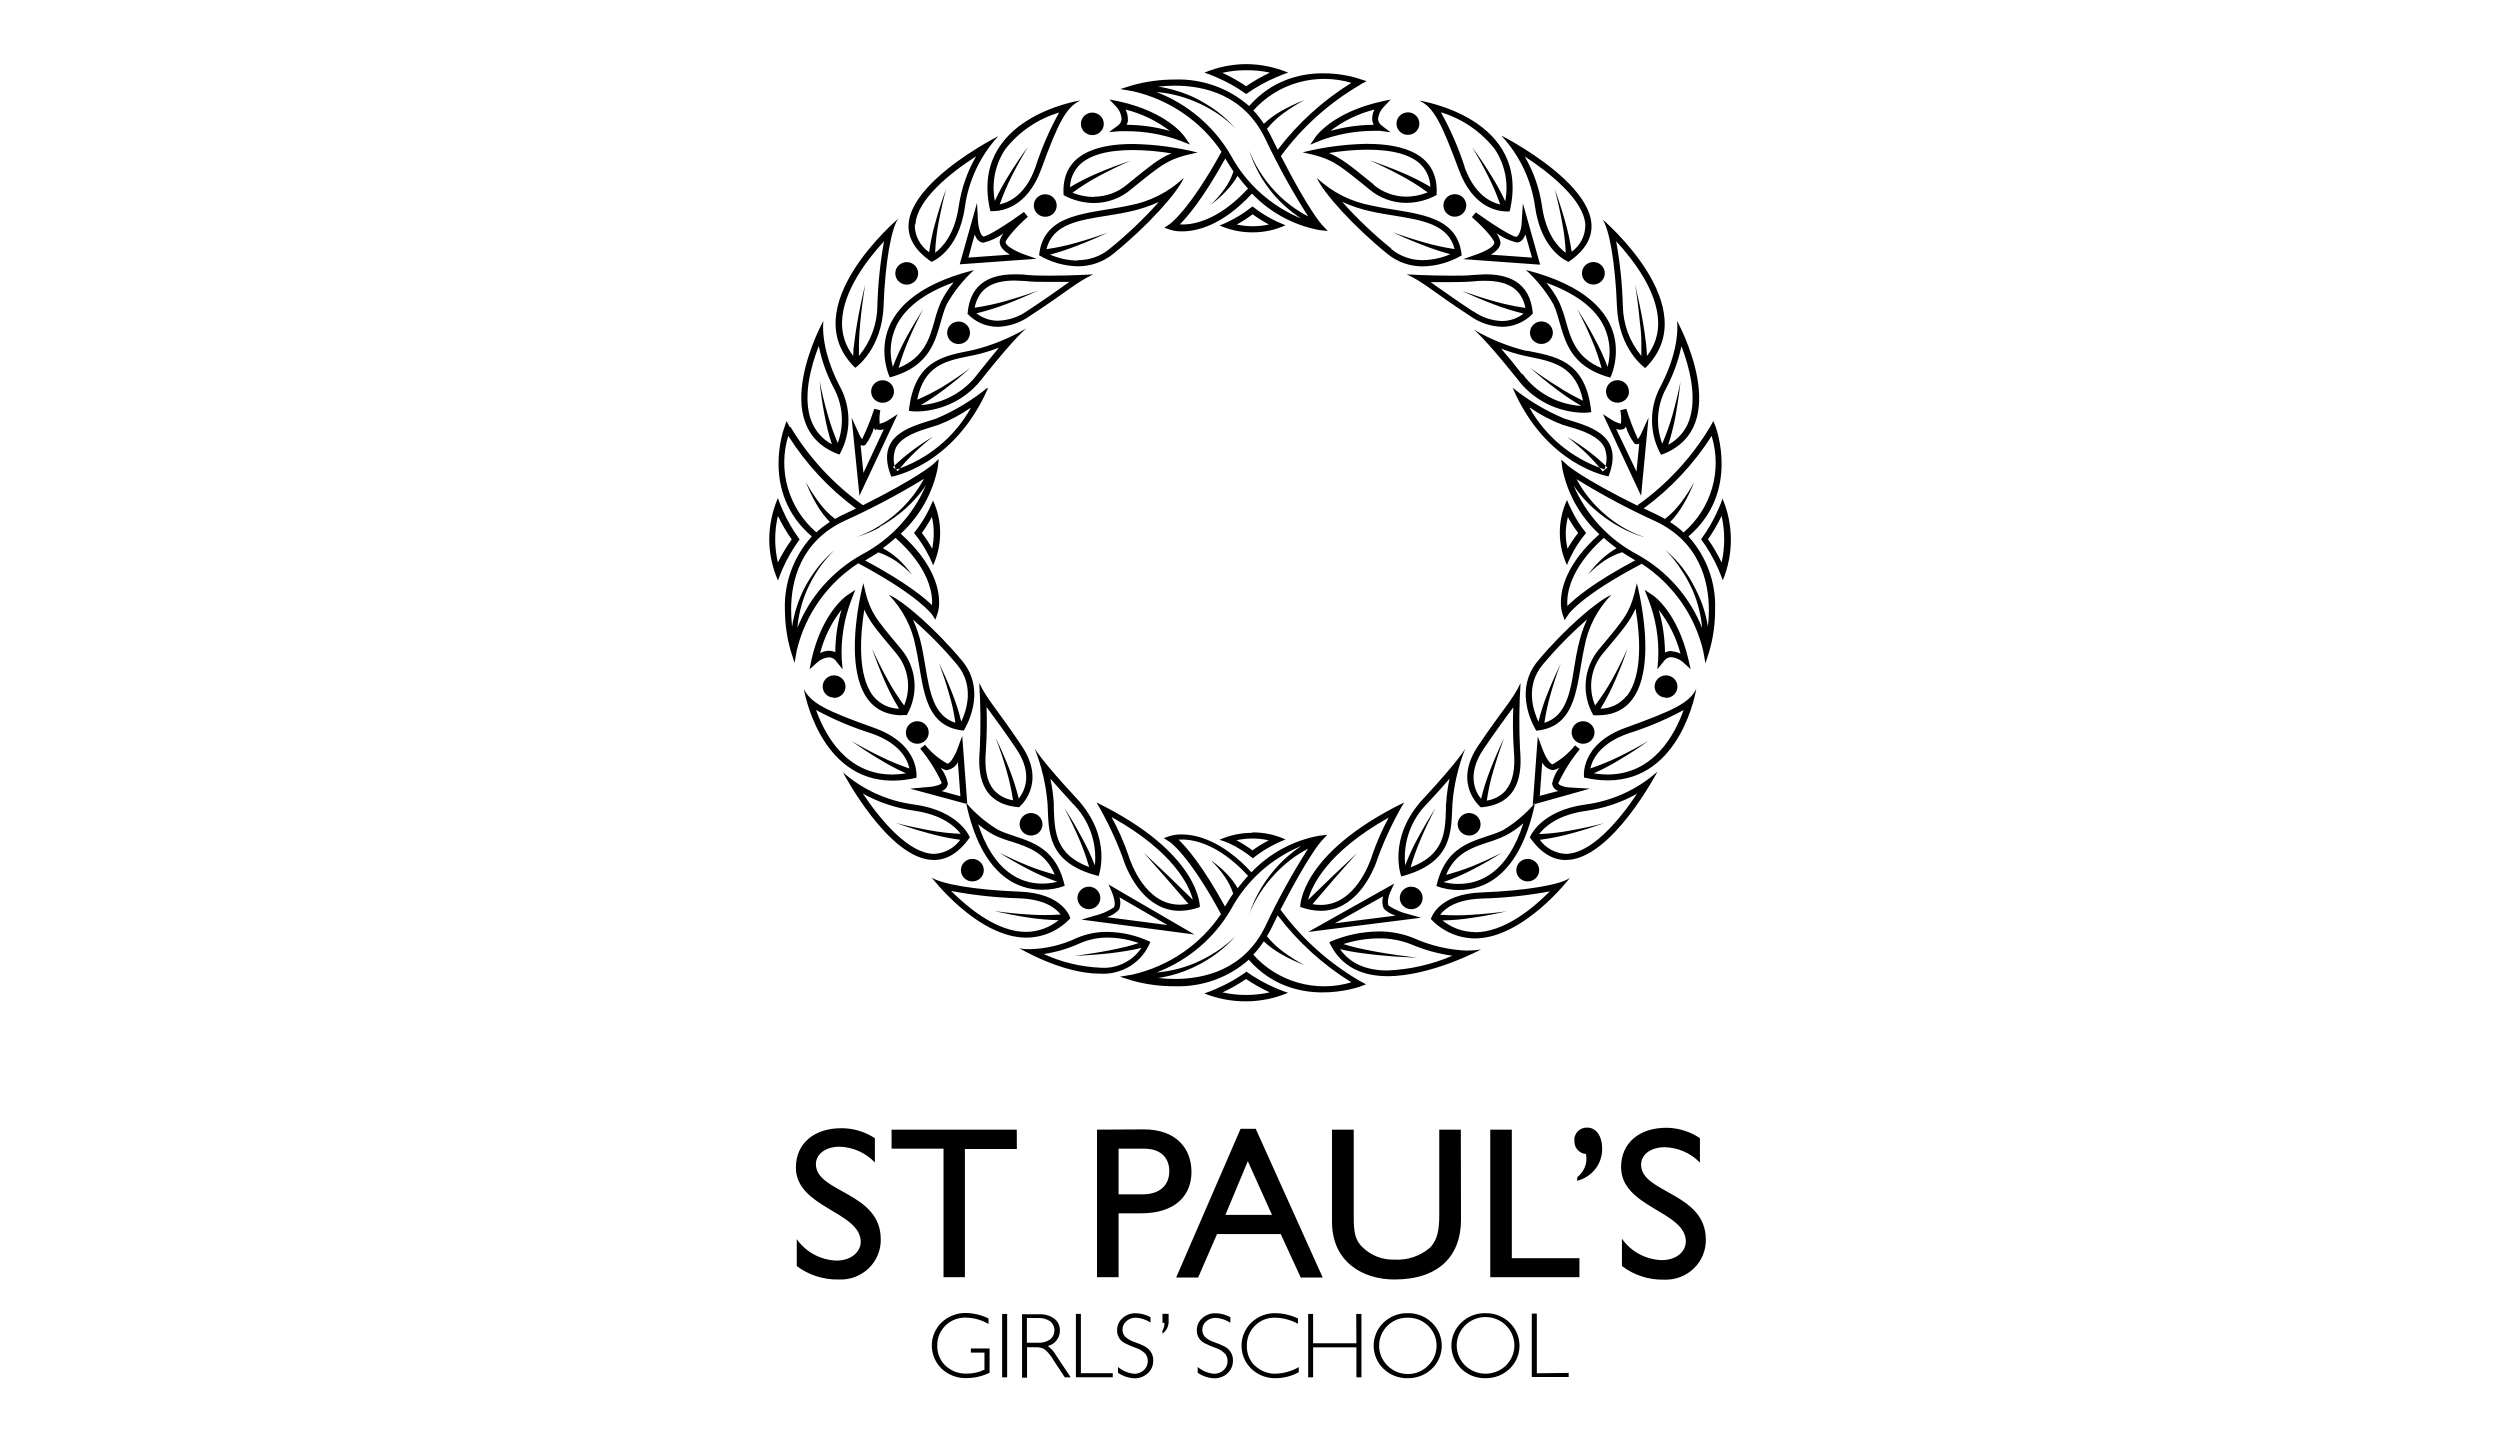 <svg width="78" height="45" viewBox="0 0 78 45" fill="none" xmlns="http://www.w3.org/2000/svg">
<g clip-path="url(#clip0_418_44)">
<path d="M27.296 36.269C27.154 36.12 26.984 35.999 26.796 35.915C26.607 35.831 26.403 35.783 26.196 35.777C25.767 35.777 25.456 36 25.456 36.325C25.456 37.21 27.479 37.194 27.479 38.66C27.484 38.83 27.452 38.998 27.387 39.156C27.322 39.313 27.224 39.456 27.1 39.574C26.977 39.692 26.829 39.784 26.668 39.844C26.506 39.903 26.333 39.929 26.161 39.92C25.691 39.93 25.232 39.782 24.859 39.5V38.662C24.998 38.86 25.182 39.024 25.396 39.139C25.61 39.255 25.849 39.321 26.093 39.33C26.615 39.33 26.855 39.008 26.855 38.75C26.855 37.798 24.832 37.686 24.832 36.428C24.832 35.678 25.394 35.2 26.253 35.2C26.624 35.2 26.986 35.308 27.296 35.511V36.269ZM31.723 35.245H27.817V35.838H29.438V39.848H30.105V35.848H31.726L31.723 35.245ZM34.227 35.245V39.848H34.9V37.856H35.599C36.68 37.856 37.174 37.29 37.174 36.566C37.174 35.843 36.709 35.237 35.688 35.237L34.227 35.245ZM34.9 35.838H35.688C36.296 35.838 36.482 36.202 36.482 36.54C36.482 37 36.161 37.263 35.659 37.263H34.9V35.838ZM39.178 35.218H38.706L36.696 39.859H37.382L37.971 38.503H39.959L40.583 39.859H41.269L39.178 35.218ZM38.932 36.229L39.686 37.904H38.233L38.932 36.229ZM45.578 35.245H44.905V37.925C44.905 38.356 44.851 38.694 44.611 38.931C44.308 39.19 43.914 39.323 43.514 39.3C43.328 39.307 43.142 39.276 42.968 39.209C42.795 39.142 42.638 39.04 42.506 38.91C42.293 38.7 42.236 38.484 42.236 37.965V35.245H41.558V38.117C41.558 39.372 42.517 39.92 43.506 39.92C44.897 39.92 45.583 39.178 45.583 38.059L45.578 35.245ZM47.169 35.245H46.496V39.848H49.278V39.255H47.169V35.245ZM49.205 36.84C49.436 36.784 49.64 36.65 49.783 36.462C49.925 36.274 49.997 36.043 49.986 35.809C49.986 35.465 49.808 35.181 49.527 35.181C49.47 35.178 49.414 35.187 49.361 35.208C49.309 35.228 49.262 35.26 49.223 35.3C49.185 35.341 49.156 35.389 49.138 35.442C49.12 35.495 49.115 35.551 49.122 35.606C49.118 35.706 49.154 35.803 49.222 35.877C49.289 35.951 49.383 35.997 49.483 36.005C49.51 36.138 49.498 36.276 49.451 36.403C49.403 36.53 49.321 36.642 49.213 36.726L49.205 36.84ZM53.038 35.511C52.731 35.304 52.368 35.191 51.996 35.186C51.139 35.186 50.578 35.665 50.578 36.415C50.578 37.678 52.598 37.785 52.598 38.737C52.598 39.003 52.36 39.316 51.839 39.316C51.595 39.307 51.356 39.242 51.142 39.126C50.928 39.01 50.744 38.847 50.605 38.649V39.5C50.979 39.786 51.441 39.936 51.915 39.925C52.085 39.933 52.255 39.906 52.415 39.847C52.575 39.787 52.72 39.696 52.843 39.579C52.965 39.462 53.062 39.321 53.127 39.166C53.193 39.011 53.225 38.844 53.222 38.675C53.222 37.21 51.202 37.226 51.202 36.34C51.202 36.016 51.51 35.793 51.942 35.793C52.358 35.804 52.752 35.977 53.038 36.274V35.511ZM30.291 42.202H30.715V42.734C30.547 42.815 30.362 42.857 30.175 42.856C30.05 42.862 29.926 42.843 29.808 42.8C29.692 42.758 29.585 42.691 29.494 42.606C29.411 42.525 29.346 42.427 29.303 42.319C29.26 42.212 29.239 42.097 29.243 41.981C29.241 41.866 29.262 41.751 29.305 41.644C29.349 41.537 29.415 41.44 29.498 41.358C29.581 41.276 29.68 41.212 29.789 41.169C29.898 41.127 30.015 41.106 30.132 41.109C30.382 41.113 30.627 41.182 30.842 41.309V41.136C30.628 41.031 30.393 40.973 30.153 40.965C29.867 40.957 29.589 41.062 29.381 41.255C29.283 41.35 29.206 41.463 29.152 41.587C29.099 41.712 29.072 41.845 29.072 41.98C29.072 42.115 29.099 42.249 29.152 42.373C29.206 42.497 29.283 42.61 29.381 42.705C29.484 42.802 29.607 42.878 29.74 42.928C29.874 42.978 30.016 43.002 30.159 42.997C30.407 42.995 30.652 42.938 30.875 42.83V42.072H30.291V42.202ZM31.266 42.973H31.423V40.995H31.266V42.973ZM32.682 41.987C32.793 42.067 32.885 42.171 32.952 42.29L33.406 42.973H33.222L32.871 42.441C32.8 42.315 32.709 42.201 32.601 42.104C32.515 42.052 32.415 42.028 32.314 42.035H32.044V42.984H31.888V41.005H32.404C32.58 40.993 32.755 41.042 32.898 41.144C32.954 41.188 32.998 41.245 33.028 41.31C33.057 41.375 33.071 41.445 33.068 41.516C33.069 41.627 33.032 41.734 32.963 41.822C32.894 41.909 32.796 41.971 32.687 41.997M32.374 41.894C32.511 41.904 32.648 41.868 32.763 41.793C32.805 41.758 32.84 41.714 32.863 41.664C32.887 41.615 32.899 41.561 32.899 41.507C32.899 41.452 32.887 41.398 32.863 41.349C32.84 41.299 32.805 41.256 32.763 41.221C32.647 41.148 32.511 41.114 32.374 41.122H32.039V41.894H32.374ZM33.724 40.992H33.568V42.971H34.718V42.843H33.724V40.992ZM35.729 42.011C35.62 41.956 35.508 41.909 35.394 41.87C35.28 41.836 35.177 41.775 35.094 41.691C35.047 41.633 35.021 41.561 35.021 41.487C35.02 41.436 35.031 41.386 35.052 41.34C35.073 41.294 35.104 41.254 35.143 41.221C35.225 41.147 35.334 41.108 35.445 41.112C35.606 41.123 35.762 41.175 35.896 41.263V41.096C35.755 41.017 35.595 40.975 35.432 40.973C35.281 40.97 35.135 41.025 35.024 41.125C34.97 41.171 34.926 41.228 34.897 41.293C34.868 41.357 34.853 41.427 34.854 41.497C34.849 41.581 34.87 41.664 34.913 41.737C34.955 41.81 35.018 41.869 35.094 41.907C35.202 41.962 35.312 42.01 35.426 42.05C35.545 42.086 35.652 42.151 35.737 42.239C35.786 42.305 35.812 42.384 35.812 42.465C35.813 42.518 35.802 42.571 35.781 42.619C35.759 42.668 35.728 42.712 35.688 42.747C35.608 42.823 35.5 42.864 35.388 42.862C35.201 42.844 35.023 42.77 34.881 42.649V42.83C35.032 42.936 35.211 42.996 35.397 43.003C35.55 43.006 35.698 42.949 35.81 42.846C35.864 42.797 35.908 42.737 35.937 42.671C35.967 42.605 35.981 42.533 35.98 42.46C35.985 42.37 35.964 42.281 35.92 42.202C35.875 42.124 35.809 42.059 35.729 42.016M36.269 41.274H36.331C36.335 41.358 36.314 41.441 36.269 41.513V41.612C36.332 41.566 36.382 41.505 36.416 41.436C36.449 41.366 36.465 41.29 36.461 41.213V40.992H36.269V41.274ZM38.217 42.016C38.109 41.962 37.998 41.915 37.884 41.875C37.77 41.842 37.665 41.781 37.582 41.697C37.536 41.638 37.512 41.566 37.512 41.492C37.511 41.442 37.521 41.392 37.542 41.346C37.563 41.3 37.594 41.259 37.633 41.226C37.715 41.152 37.824 41.113 37.936 41.117C38.097 41.129 38.252 41.181 38.387 41.269V41.096C38.244 41.017 38.083 40.975 37.919 40.973C37.769 40.971 37.623 41.025 37.512 41.125C37.458 41.171 37.414 41.228 37.385 41.293C37.356 41.357 37.341 41.427 37.341 41.497C37.337 41.581 37.358 41.664 37.4 41.737C37.443 41.81 37.506 41.869 37.582 41.907C37.689 41.962 37.8 42.01 37.914 42.05C38.033 42.086 38.14 42.151 38.225 42.239C38.275 42.304 38.301 42.384 38.3 42.465C38.301 42.518 38.291 42.571 38.27 42.619C38.249 42.668 38.218 42.711 38.179 42.747C38.097 42.822 37.988 42.863 37.876 42.862C37.689 42.844 37.511 42.77 37.368 42.649V42.83C37.52 42.936 37.699 42.996 37.884 43.003C38.039 43.006 38.188 42.95 38.3 42.846C38.353 42.796 38.396 42.736 38.424 42.67C38.453 42.604 38.468 42.532 38.468 42.46C38.473 42.37 38.452 42.281 38.407 42.202C38.363 42.124 38.297 42.059 38.217 42.016ZM39.154 42.614C39.071 42.533 39.005 42.435 38.962 42.328C38.919 42.22 38.898 42.105 38.903 41.989C38.899 41.873 38.919 41.758 38.963 41.65C39.006 41.542 39.071 41.444 39.154 41.362C39.235 41.28 39.333 41.215 39.441 41.172C39.548 41.129 39.664 41.108 39.781 41.112C40.032 41.116 40.278 41.182 40.496 41.303V41.136C40.276 41.031 40.034 40.974 39.789 40.971C39.652 40.969 39.516 40.993 39.388 41.043C39.261 41.093 39.144 41.167 39.046 41.261C38.947 41.355 38.869 41.468 38.816 41.592C38.762 41.717 38.735 41.85 38.735 41.985C38.735 42.12 38.762 42.254 38.816 42.379C38.869 42.503 38.947 42.616 39.046 42.71C39.148 42.806 39.267 42.881 39.399 42.931C39.53 42.98 39.67 43.004 39.81 43C40.059 42.997 40.303 42.933 40.521 42.814V42.654C40.303 42.78 40.057 42.85 39.805 42.859C39.686 42.863 39.568 42.843 39.456 42.8C39.346 42.758 39.245 42.694 39.159 42.612M42.32 41.91H40.969V40.995H40.815V42.973H40.969V42.037H42.32V42.973H42.477V40.995H42.314L42.32 41.91ZM43.919 40.971C44.059 40.968 44.197 40.993 44.327 41.043C44.457 41.094 44.575 41.17 44.675 41.266C44.773 41.36 44.85 41.471 44.903 41.595C44.956 41.719 44.983 41.851 44.983 41.985C44.983 42.119 44.956 42.252 44.903 42.376C44.85 42.499 44.773 42.611 44.675 42.705C44.575 42.801 44.457 42.877 44.327 42.927C44.197 42.978 44.059 43.003 43.919 43C43.78 43.003 43.641 42.978 43.512 42.928C43.382 42.877 43.264 42.801 43.165 42.705C43.068 42.611 42.99 42.499 42.938 42.376C42.885 42.252 42.858 42.119 42.858 41.985C42.858 41.851 42.885 41.719 42.938 41.595C42.99 41.471 43.068 41.36 43.165 41.266C43.264 41.17 43.382 41.094 43.512 41.043C43.641 40.992 43.78 40.968 43.919 40.971ZM44.559 42.604C44.685 42.481 44.77 42.325 44.804 42.154C44.839 41.984 44.821 41.807 44.753 41.647C44.685 41.487 44.569 41.35 44.422 41.255C44.274 41.159 44.101 41.109 43.924 41.112C43.806 41.109 43.689 41.13 43.579 41.173C43.47 41.217 43.37 41.282 43.287 41.364C43.121 41.529 43.028 41.752 43.028 41.984C43.028 42.216 43.121 42.439 43.287 42.604C43.369 42.688 43.468 42.756 43.578 42.802C43.687 42.847 43.805 42.87 43.924 42.87C44.043 42.871 44.161 42.848 44.27 42.802C44.379 42.756 44.478 42.689 44.559 42.604ZM46.345 40.971C46.484 40.968 46.623 40.993 46.753 41.043C46.883 41.094 47.001 41.17 47.101 41.266C47.199 41.36 47.276 41.471 47.329 41.595C47.382 41.719 47.409 41.851 47.409 41.985C47.409 42.119 47.382 42.252 47.329 42.376C47.276 42.499 47.199 42.611 47.101 42.705C47.001 42.801 46.883 42.877 46.753 42.927C46.623 42.978 46.484 43.003 46.345 43C46.205 43.003 46.067 42.978 45.937 42.928C45.808 42.877 45.69 42.801 45.591 42.705C45.494 42.611 45.416 42.499 45.363 42.376C45.31 42.252 45.283 42.119 45.283 41.985C45.283 41.851 45.31 41.719 45.363 41.595C45.416 41.471 45.494 41.36 45.591 41.266C45.69 41.17 45.808 41.094 45.937 41.043C46.067 40.992 46.205 40.968 46.345 40.971ZM46.985 42.604C47.111 42.48 47.196 42.322 47.231 42.15C47.266 41.978 47.248 41.8 47.18 41.639C47.112 41.477 46.996 41.339 46.849 41.241C46.7 41.144 46.527 41.092 46.349 41.092C46.171 41.092 45.997 41.144 45.849 41.241C45.701 41.339 45.586 41.477 45.518 41.639C45.45 41.8 45.432 41.978 45.467 42.15C45.501 42.322 45.587 42.48 45.713 42.604C45.883 42.767 46.111 42.859 46.349 42.859C46.587 42.859 46.815 42.767 46.985 42.604ZM47.949 42.846V40.984H47.792V42.963H48.943V42.835L47.949 42.846ZM50.821 12.213C50.821 12.143 50.8 12.075 50.76 12.017C50.72 11.959 50.664 11.914 50.599 11.888C50.533 11.861 50.461 11.855 50.392 11.869C50.322 11.883 50.259 11.918 50.209 11.967C50.16 12.017 50.126 12.081 50.113 12.149C50.101 12.218 50.109 12.289 50.137 12.353C50.165 12.417 50.212 12.471 50.272 12.509C50.332 12.546 50.401 12.565 50.472 12.564C50.519 12.564 50.565 12.555 50.608 12.537C50.651 12.519 50.691 12.493 50.723 12.461C50.756 12.428 50.782 12.389 50.8 12.347C50.818 12.304 50.826 12.259 50.826 12.213M50.07 8.527C50.07 8.457 50.049 8.389 50.01 8.332C49.97 8.274 49.915 8.229 49.85 8.202C49.784 8.176 49.713 8.169 49.644 8.182C49.574 8.196 49.511 8.229 49.461 8.278C49.411 8.327 49.377 8.39 49.363 8.458C49.35 8.526 49.357 8.597 49.384 8.661C49.411 8.725 49.456 8.78 49.515 8.819C49.574 8.857 49.643 8.878 49.713 8.878C49.808 8.878 49.898 8.841 49.965 8.775C50.032 8.709 50.07 8.62 50.07 8.527ZM45.748 6.412C45.748 6.343 45.728 6.275 45.689 6.216C45.65 6.158 45.595 6.113 45.529 6.086C45.464 6.059 45.393 6.052 45.323 6.065C45.254 6.078 45.19 6.111 45.14 6.16C45.09 6.209 45.056 6.272 45.042 6.34C45.028 6.408 45.035 6.479 45.062 6.543C45.088 6.608 45.134 6.663 45.193 6.701C45.252 6.74 45.321 6.761 45.391 6.761C45.485 6.761 45.575 6.724 45.642 6.659C45.709 6.593 45.747 6.505 45.748 6.412ZM44.284 3.862C44.285 3.792 44.265 3.723 44.226 3.665C44.187 3.606 44.132 3.561 44.067 3.533C44.002 3.506 43.929 3.498 43.86 3.512C43.79 3.525 43.726 3.558 43.676 3.607C43.626 3.656 43.591 3.719 43.578 3.788C43.564 3.856 43.571 3.927 43.598 3.991C43.625 4.056 43.671 4.111 43.73 4.149C43.789 4.188 43.859 4.208 43.93 4.207C44.023 4.207 44.113 4.171 44.179 4.106C44.245 4.042 44.283 3.954 44.284 3.862ZM48.449 10.383C48.45 10.313 48.429 10.245 48.39 10.187C48.351 10.129 48.295 10.083 48.23 10.056C48.165 10.03 48.093 10.022 48.023 10.036C47.954 10.049 47.89 10.083 47.84 10.132C47.79 10.181 47.756 10.244 47.743 10.312C47.729 10.381 47.736 10.452 47.764 10.516C47.791 10.58 47.837 10.635 47.896 10.673C47.955 10.712 48.024 10.732 48.095 10.731C48.189 10.731 48.278 10.694 48.344 10.629C48.411 10.563 48.448 10.475 48.449 10.383ZM44.027 28.367C44.098 28.367 44.167 28.347 44.226 28.309C44.285 28.271 44.331 28.216 44.359 28.151C44.386 28.087 44.393 28.017 44.38 27.948C44.366 27.88 44.332 27.817 44.282 27.768C44.232 27.718 44.168 27.685 44.099 27.672C44.029 27.658 43.957 27.665 43.892 27.692C43.827 27.719 43.771 27.764 43.732 27.823C43.693 27.881 43.673 27.949 43.673 28.019C43.674 28.111 43.711 28.199 43.778 28.264C43.844 28.329 43.933 28.366 44.027 28.367ZM47.663 27.5C47.734 27.5 47.803 27.48 47.862 27.442C47.921 27.404 47.967 27.349 47.995 27.285C48.022 27.22 48.029 27.149 48.015 27.081C48.002 27.013 47.968 26.95 47.918 26.901C47.868 26.852 47.804 26.818 47.734 26.805C47.665 26.791 47.593 26.798 47.528 26.825C47.463 26.852 47.407 26.897 47.368 26.956C47.329 27.014 47.309 27.082 47.309 27.152C47.309 27.244 47.346 27.333 47.413 27.398C47.479 27.463 47.569 27.5 47.663 27.5ZM49.392 23.205C49.462 23.205 49.531 23.184 49.59 23.146C49.648 23.107 49.694 23.052 49.721 22.988C49.748 22.924 49.755 22.853 49.741 22.785C49.728 22.717 49.694 22.655 49.644 22.605C49.594 22.556 49.53 22.523 49.461 22.509C49.392 22.496 49.32 22.503 49.255 22.529C49.19 22.556 49.134 22.601 49.095 22.659C49.056 22.716 49.035 22.784 49.035 22.854C49.035 22.947 49.073 23.036 49.14 23.102C49.206 23.168 49.297 23.205 49.392 23.205ZM51.985 21.774C52.055 21.773 52.123 21.752 52.181 21.713C52.238 21.674 52.283 21.619 52.31 21.555C52.336 21.492 52.343 21.422 52.329 21.354C52.315 21.287 52.282 21.224 52.232 21.176C52.183 21.127 52.12 21.093 52.052 21.079C51.983 21.065 51.912 21.071 51.847 21.097C51.782 21.122 51.726 21.166 51.687 21.223C51.647 21.279 51.624 21.346 51.623 21.415C51.623 21.508 51.66 21.596 51.726 21.662C51.793 21.728 51.883 21.765 51.977 21.766M45.834 26.069C45.905 26.07 45.974 26.049 46.033 26.011C46.092 25.973 46.138 25.918 46.166 25.854C46.193 25.79 46.2 25.72 46.187 25.651C46.173 25.583 46.14 25.52 46.09 25.471C46.04 25.421 45.977 25.388 45.907 25.374C45.838 25.36 45.766 25.367 45.701 25.393C45.636 25.42 45.58 25.465 45.541 25.523C45.501 25.581 45.48 25.648 45.48 25.718C45.48 25.811 45.517 25.9 45.584 25.965C45.65 26.031 45.74 26.068 45.834 26.069ZM47.725 12.729C48.232 13.633 49.065 14.317 50.059 14.646C50.147 14.427 50.147 14.182 50.059 13.963C49.881 13.601 49.362 13.431 48.943 13.311L48.743 13.25C48.386 13.114 48.047 12.935 47.733 12.718M47.193 12.096C47.679 12.489 48.219 12.813 48.797 13.056C49.492 13.285 50.713 13.513 50.186 14.864C50.186 14.864 48.236 14.537 47.193 12.096ZM41.172 4.394C41.708 4.19 42.277 4.085 42.852 4.082H43.06L43.389 4.128L43.119 3.926C43.086 3.902 43.057 3.872 43.036 3.837C43.014 3.803 43 3.764 42.995 3.723C43.007 3.575 43.072 3.435 43.179 3.33L43.389 3.104L43.087 3.17C41.612 3.5 41.083 4.221 41.061 4.25L40.877 4.516L41.172 4.394ZM42.882 3.418C42.831 3.515 42.807 3.624 42.812 3.734C42.817 3.789 42.833 3.843 42.857 3.894C42.4 3.897 41.946 3.961 41.507 4.085C41.913 3.771 42.381 3.544 42.882 3.418ZM47.514 6.343L47.479 6.912C47.479 7.133 47.39 7.383 47.306 7.388C47.177 7.388 46.553 6.992 46.047 6.625L45.923 6.774C46.255 7.064 46.615 7.452 46.62 7.572C46.626 7.691 46.35 7.838 46.08 7.934L45.653 8.085L48.052 8.258L47.514 6.343ZM46.496 7.957C46.663 7.859 46.82 7.723 46.815 7.566C46.799 7.46 46.756 7.36 46.69 7.274C46.88 7.411 47.094 7.511 47.322 7.566C47.46 7.566 47.544 7.444 47.593 7.314L47.798 8.037L46.496 7.944M51.434 13.027L51.191 13.559C51.167 13.608 51.138 13.655 51.104 13.7C50.962 13.393 50.841 13.078 50.742 12.755L50.553 12.8C50.582 12.939 50.589 13.081 50.572 13.221C50.469 13.197 50.371 13.154 50.283 13.096L50.013 12.923L51.202 15.468L51.434 13.027ZM50.424 13.383C50.462 13.399 50.502 13.407 50.544 13.407C50.585 13.407 50.626 13.399 50.664 13.383C50.692 13.366 50.715 13.341 50.729 13.311C50.784 13.504 50.876 13.684 50.999 13.843C51.021 13.855 51.046 13.861 51.072 13.861C51.097 13.861 51.122 13.855 51.145 13.843L51.058 14.713L50.424 13.383ZM44.292 3.141C44.292 3.141 47.803 3.673 47.101 6.598C47.074 6.601 47.047 6.601 47.02 6.598C46.75 6.598 45.956 6.497 45.515 5.293C44.975 3.843 44.737 3.354 44.292 3.144M45.699 5.226C46.007 6.072 46.51 6.314 46.807 6.38C46.705 6.088 46.584 5.803 46.445 5.527C46.288 5.21 46.117 4.901 45.934 4.598C46.145 4.883 46.342 5.178 46.528 5.481C46.69 5.738 46.835 6.005 46.963 6.279C47.072 5.719 46.957 5.138 46.642 4.66C46.216 4.111 45.627 3.706 44.956 3.503C45.26 4.048 45.508 4.62 45.699 5.213M46.855 4.237C46.855 4.237 51.366 6.521 48.938 8.17C48.938 8.17 48.095 7.859 47.895 6.46C47.785 5.636 47.422 4.864 46.855 4.247M49.016 7.87C49.156 7.773 49.27 7.644 49.348 7.493C49.426 7.343 49.465 7.177 49.462 7.008C49.413 6.247 48.381 5.412 47.571 4.88C47.85 5.36 48.033 5.888 48.111 6.436C48.236 7.314 48.619 7.718 48.851 7.888C48.837 7.564 48.798 7.241 48.735 6.923C48.673 6.577 48.595 6.234 48.503 5.894C48.624 6.223 48.735 6.561 48.83 6.902C48.922 7.22 48.992 7.544 49.038 7.872M42.817 6.418C44.005 6.684 45.472 6.612 45.605 7.968C45.239 8.183 44.823 8.301 44.397 8.311C43.988 8.314 43.592 8.174 43.279 7.915C42.22 7.053 41.288 6.016 41.085 5.551C41.563 6.001 42.166 6.303 42.817 6.418ZM43.403 7.766C43.681 7.996 44.034 8.121 44.397 8.117C44.691 8.111 44.98 8.048 45.248 7.931C44.973 7.856 44.703 7.767 44.438 7.665C44.103 7.537 43.77 7.399 43.449 7.245C43.784 7.367 44.124 7.476 44.467 7.572C44.768 7.659 45.074 7.725 45.383 7.771C45.189 7.003 44.389 6.87 43.471 6.723C43.244 6.686 43.009 6.649 42.784 6.598C42.472 6.531 42.167 6.431 41.877 6.298C42.348 6.826 42.862 7.315 43.414 7.761M46.345 8.559C47.009 8.559 47.741 8.763 47.825 9.782C47.703 9.912 47.555 10.017 47.389 10.088C47.224 10.159 47.046 10.197 46.866 10.197C46.508 10.185 46.162 10.069 45.872 9.862C44.651 9.064 44.451 8.819 43.889 8.561C43.889 8.561 44.592 8.601 45.256 8.601C45.526 8.601 45.78 8.601 45.988 8.577C46.102 8.577 46.223 8.559 46.345 8.559ZM45.969 9.713C46.228 9.898 46.536 10.003 46.855 10.016C47.102 10.017 47.342 9.935 47.536 9.785C47.219 9.708 46.908 9.611 46.604 9.495C46.266 9.367 45.937 9.229 45.615 9.074C45.95 9.197 46.291 9.309 46.634 9.404C46.948 9.494 47.269 9.561 47.593 9.606C47.477 9.032 47.071 8.761 46.334 8.761C46.228 8.761 46.118 8.761 45.996 8.777C45.802 8.795 45.55 8.803 45.245 8.803H44.638L44.87 8.968C45.14 9.154 45.456 9.386 45.969 9.721M47.63 10.939C48.473 11.117 49.483 11.205 49.648 12.859C49.564 12.873 49.479 12.879 49.394 12.878C48.991 12.869 48.594 12.769 48.237 12.584C47.879 12.4 47.57 12.136 47.333 11.814C46.293 10.513 45.983 10.285 45.983 10.285C46.498 10.585 47.055 10.81 47.636 10.952M47.501 11.665C47.712 11.956 47.986 12.197 48.304 12.37C48.622 12.543 48.975 12.644 49.338 12.665C49.071 12.509 48.813 12.338 48.568 12.152C48.282 11.936 48.003 11.71 47.739 11.473C48.025 11.686 48.319 11.886 48.622 12.072C48.869 12.232 49.126 12.376 49.392 12.503C49.167 11.439 48.484 11.29 47.771 11.144L47.59 11.106C47.333 11.05 47.081 10.973 46.836 10.878C47.061 11.137 47.278 11.403 47.487 11.675M48.9 13.633C49.106 13.792 49.302 13.961 49.489 14.141C49.673 14.32 49.845 14.51 50.005 14.71L50.151 14.582C49.962 14.399 49.762 14.227 49.551 14.069C49.343 13.911 49.126 13.766 48.9 13.633ZM49.981 6.83C49.981 6.83 53.26 9.596 51.331 11.484C51.331 11.484 50.499 10.915 50.448 9.548C50.397 8.181 50.202 7.08 49.978 6.819M50.634 9.529C50.637 10.104 50.84 10.659 51.21 11.104V10.707C51.21 10.505 51.196 10.303 51.169 10.101C51.131 9.694 51.08 9.287 51.015 8.883C51.11 9.282 51.196 9.681 51.266 10.088C51.299 10.29 51.331 10.492 51.353 10.7C51.369 10.832 51.38 10.968 51.385 11.106C51.628 10.797 51.752 10.412 51.734 10.021C51.701 9.08 50.967 8.114 50.424 7.527C50.544 8.188 50.614 8.857 50.632 9.529M47.62 8.426C51.423 9.402 50.243 11.782 50.243 11.782C48.689 11.359 48.811 10.226 48.468 9.497C48.243 9.102 47.957 8.743 47.62 8.434M50.153 11.463C50.268 11.047 50.234 10.604 50.056 10.21C49.786 9.622 49.173 9.16 48.249 8.824C48.405 9.009 48.538 9.211 48.646 9.426C48.73 9.616 48.798 9.812 48.851 10.013C49.011 10.577 49.176 11.157 49.97 11.487C49.889 11.184 49.786 10.887 49.662 10.598C49.525 10.274 49.374 9.955 49.208 9.641C49.4 9.939 49.584 10.242 49.748 10.556C49.907 10.846 50.045 11.146 50.161 11.455M52.322 10.008C52.322 10.008 54.173 13.343 51.825 14.191C51.64 13.86 51.542 13.488 51.542 13.109C51.542 12.73 51.64 12.358 51.825 12.027C52.455 10.806 52.322 10.008 52.322 10.008ZM52.052 13.875C52.349 13.715 52.577 13.454 52.693 13.141C52.963 12.41 52.709 11.444 52.46 10.8C52.365 11.255 52.206 11.695 51.988 12.106C51.843 12.371 51.757 12.662 51.735 12.961C51.714 13.261 51.756 13.561 51.861 13.843C51.987 13.551 52.095 13.25 52.182 12.944C52.277 12.606 52.36 12.263 52.431 11.915C52.392 12.271 52.34 12.626 52.277 12.979C52.219 13.285 52.143 13.587 52.047 13.883M42.66 4.489C43.77 4.489 44.908 4.798 44.821 6.085C44.532 6.244 44.207 6.328 43.876 6.33C43.452 6.329 43.043 6.179 42.722 5.907C41.699 5.077 41.566 4.947 40.64 4.753C41.301 4.588 41.979 4.499 42.66 4.487M42.847 5.758C43.133 6 43.498 6.134 43.876 6.136C44.105 6.134 44.331 6.088 44.543 6.003C44.274 5.805 43.99 5.627 43.695 5.471C43.38 5.303 43.06 5.146 42.733 5.003C43.074 5.117 43.408 5.245 43.738 5.383C44.045 5.511 44.342 5.66 44.627 5.83C44.62 5.583 44.525 5.346 44.357 5.162C44.049 4.835 43.479 4.67 42.666 4.67C42.262 4.673 41.859 4.708 41.461 4.774C41.844 4.934 42.136 5.17 42.733 5.654L42.852 5.75M51.917 20.625C51.942 20.587 51.976 20.556 52.016 20.535C52.056 20.513 52.101 20.502 52.147 20.503C52.286 20.518 52.417 20.577 52.52 20.67L52.749 20.878L52.679 20.577C52.344 19.125 51.615 18.604 51.582 18.582L51.312 18.402L51.428 18.697C51.66 19.29 51.765 19.924 51.736 20.558L51.709 20.883L51.917 20.625ZM52.147 20.311C52.077 20.311 52.009 20.327 51.947 20.359C51.944 19.909 51.879 19.462 51.753 19.029C52.071 19.433 52.302 19.898 52.431 20.394C52.347 20.351 52.255 20.326 52.16 20.322M49.605 24.606L49.027 24.572C48.824 24.572 48.622 24.495 48.619 24.439C48.795 24.058 49.02 23.7 49.289 23.375L49.141 23.255C48.949 23.495 48.711 23.696 48.441 23.846C48.36 23.846 48.214 23.609 48.136 23.399L47.979 22.979L47.822 25.106L49.605 24.606ZM48.114 23.785C48.146 23.849 48.193 23.905 48.251 23.947C48.309 23.99 48.377 24.018 48.449 24.029C48.522 24.018 48.591 23.991 48.651 23.95C48.541 24.097 48.463 24.267 48.425 24.447C48.432 24.5 48.454 24.55 48.489 24.591C48.524 24.632 48.57 24.662 48.622 24.678L48.041 24.83L48.119 23.766M44.338 28.633L43.949 28.524C43.727 28.473 43.517 28.383 43.327 28.258C43.268 28.16 43.327 27.928 43.389 27.806L43.498 27.569L40.815 29.077L44.338 28.633ZM43.154 27.963C43.114 28.089 43.121 28.224 43.173 28.346C43.275 28.45 43.403 28.526 43.544 28.567L41.653 28.806L43.157 27.963M50.742 22.697C52.215 22.165 52.709 21.931 52.925 21.492C52.925 21.492 52.474 24.348 50.164 24.348C49.914 24.346 49.665 24.316 49.421 24.258C49.421 24.258 49.273 23.218 50.742 22.697ZM50.148 24.165C51.574 24.165 52.244 22.952 52.528 22.154C51.976 22.453 51.395 22.698 50.794 22.886C49.929 23.192 49.683 23.683 49.619 23.976C49.916 23.876 50.207 23.757 50.488 23.62C50.809 23.465 51.124 23.297 51.431 23.117C51.142 23.325 50.842 23.519 50.534 23.702C50.274 23.862 50.003 24.004 49.724 24.128C49.865 24.152 50.008 24.164 50.151 24.165M49.467 25.101C50.304 24.99 51.087 24.632 51.712 24.075C51.712 24.075 50.278 26.832 48.851 26.832C48.468 26.832 48.084 26.633 47.73 26.125C47.73 26.125 48.044 25.295 49.465 25.101M48.851 26.641C49.64 26.641 50.513 25.606 51.075 24.766C50.585 25.038 50.048 25.219 49.492 25.298C48.603 25.42 48.19 25.798 48.02 26.024C48.348 26.01 48.675 25.973 48.997 25.912C49.349 25.848 49.7 25.774 50.045 25.683C49.708 25.803 49.367 25.912 49.019 26.005C48.698 26.094 48.371 26.159 48.041 26.202C48.134 26.331 48.255 26.437 48.395 26.513C48.535 26.589 48.691 26.633 48.851 26.641ZM47.984 20.617C48.816 19.622 49.824 18.755 50.275 18.558C49.839 19.006 49.546 19.57 49.435 20.181C49.184 21.298 49.246 22.673 47.933 22.798C47.933 22.798 47.155 21.609 47.984 20.617ZM49.246 20.141C49.306 19.861 49.396 19.588 49.516 19.327C49.018 19.76 48.556 20.232 48.133 20.737C47.576 21.402 47.839 22.178 48.001 22.519C48.074 22.212 48.171 21.912 48.29 21.62C48.414 21.303 48.56 20.995 48.697 20.692C48.579 21.007 48.473 21.326 48.381 21.649C48.295 21.946 48.229 22.248 48.184 22.553C48.862 22.343 48.995 21.614 49.122 20.785C49.157 20.572 49.194 20.351 49.243 20.141M47.441 21.314C47.397 22.002 47.391 22.692 47.425 23.38C47.49 24.098 47.425 25.09 46.202 25.189C46.202 25.189 45.307 24.471 46.118 23.269C46.928 22.067 47.177 21.867 47.441 21.314ZM46.982 24.652C47.204 24.386 47.285 23.984 47.231 23.399C47.201 22.956 47.196 22.512 47.215 22.069L47.044 22.298C46.855 22.564 46.62 22.875 46.28 23.38C45.756 24.162 46.029 24.71 46.21 24.923C46.286 24.611 46.383 24.304 46.501 24.005C46.631 23.673 46.772 23.348 46.928 23.029C46.804 23.363 46.693 23.698 46.596 24.035C46.503 24.344 46.433 24.659 46.388 24.979C46.618 24.944 46.828 24.831 46.982 24.66M44.403 24.925C45.537 23.702 45.715 23.359 45.715 23.359C45.498 23.908 45.363 24.485 45.316 25.072C45.272 25.92 45.356 26.915 43.719 27.346C43.719 27.346 43.268 26.149 44.403 24.925ZM45.121 25.064C45.136 24.805 45.171 24.548 45.226 24.295C45.051 24.5 44.827 24.75 44.546 25.053C44.288 25.305 44.092 25.611 43.97 25.948C43.849 26.285 43.805 26.645 43.843 27C43.955 26.705 44.088 26.418 44.24 26.141C44.41 25.827 44.59 25.521 44.781 25.223C44.617 25.537 44.465 25.856 44.327 26.181C44.202 26.467 44.097 26.761 44.011 27.061C45.056 26.668 45.091 25.979 45.113 25.255V25.075M40.567 28.3C40.567 28.3 40.526 26.646 43.808 25.037C43.487 25.58 43.216 26.149 42.998 26.739C42.803 27.351 42.25 28.418 41.207 28.418C40.993 28.414 40.781 28.375 40.58 28.3M42.812 26.681C42.952 26.277 43.124 25.885 43.327 25.508C41.401 26.59 40.929 27.636 40.812 28.077C41.319 27.581 41.829 27.093 42.344 26.614C41.872 27.136 41.408 27.668 40.95 28.21C41.035 28.226 41.121 28.234 41.207 28.234C42.266 28.234 42.73 26.947 42.812 26.689M46.223 27.843C47.612 27.793 48.719 27.598 48.984 27.386C48.984 27.386 47.541 29.279 46.012 29.279C45.754 29.276 45.499 29.22 45.264 29.116C45.028 29.011 44.817 28.861 44.643 28.673C44.643 28.673 44.843 27.891 46.231 27.843M46.012 29.088C46.925 29.088 47.825 28.346 48.354 27.811C47.656 27.941 46.947 28.016 46.237 28.035C45.426 28.061 45.081 28.346 44.932 28.54C45.264 28.564 45.597 28.564 45.929 28.54C46.285 28.519 46.642 28.484 47.009 28.433C46.658 28.513 46.307 28.582 45.95 28.633C45.638 28.684 45.322 28.712 45.005 28.718C45.292 28.951 45.651 29.08 46.023 29.082M46.912 25.891C47.282 25.664 47.614 25.381 47.895 25.053C47.414 27.359 46.274 27.769 45.518 27.769C45.278 27.77 45.04 27.729 44.816 27.646C45.145 26.186 46.234 26.242 46.912 25.891ZM45.518 27.577C46.183 27.577 47.033 27.229 47.528 25.689C47.363 25.833 47.182 25.958 46.988 26.061C46.807 26.149 46.62 26.222 46.428 26.279C45.921 26.447 45.399 26.62 45.118 27.295C45.394 27.223 45.664 27.134 45.929 27.029C46.239 26.904 46.547 26.763 46.847 26.614C46.563 26.793 46.269 26.96 45.969 27.117C45.67 27.276 45.358 27.412 45.037 27.521C45.19 27.559 45.347 27.579 45.505 27.58M45.812 29.654C45.946 29.657 46.079 29.646 46.21 29.622C46.21 29.622 44.659 30.457 43.292 30.457C42.541 30.457 41.839 30.192 41.472 29.394C41.959 29.18 42.486 29.066 43.02 29.061C43.39 29.058 43.757 29.128 44.1 29.266C44.633 29.506 45.208 29.64 45.794 29.66M43.292 30.279C43.99 30.249 44.675 30.093 45.316 29.819C44.875 29.758 44.444 29.639 44.035 29.465C43.712 29.337 43.367 29.273 43.02 29.277C42.643 29.28 42.27 29.34 41.912 29.455C42.056 29.499 42.202 29.539 42.349 29.575C42.555 29.622 42.763 29.662 42.971 29.7C43.387 29.774 43.808 29.832 44.23 29.883C43.806 29.864 43.381 29.838 42.957 29.795C42.747 29.771 42.533 29.747 42.322 29.715C42.152 29.686 41.98 29.657 41.809 29.614C42.123 30.058 42.62 30.279 43.292 30.279ZM51.069 18.194C51.069 18.194 52.182 22.317 49.851 22.317C49.805 22.319 49.759 22.319 49.713 22.317C49.527 21.995 49.445 21.625 49.477 21.256C49.509 20.887 49.655 20.536 49.894 20.25C50.737 19.242 50.869 19.112 51.069 18.2M50.758 21.713C51.266 21.061 51.169 19.798 51.029 18.987C50.867 19.367 50.626 19.652 50.135 20.239L50.037 20.356C49.841 20.58 49.712 20.854 49.664 21.146C49.616 21.438 49.652 21.737 49.767 22.011C49.966 21.747 50.147 21.471 50.307 21.183C50.478 20.875 50.634 20.558 50.78 20.234C50.667 20.569 50.537 20.899 50.394 21.226C50.263 21.531 50.11 21.827 49.937 22.112C50.094 22.109 50.248 22.072 50.388 22.003C50.529 21.934 50.651 21.835 50.748 21.713M39.078 6.689C38.923 6.806 38.758 6.912 38.587 7.005C38.751 7.041 38.918 7.058 39.086 7.059C39.256 7.058 39.425 7.04 39.592 7.005C39.416 6.911 39.247 6.806 39.086 6.689M39.086 6.447C39.318 6.63 39.57 6.786 39.837 6.912C39.929 6.955 40.024 6.995 40.108 7.029C39.784 7.176 39.432 7.252 39.076 7.25C38.722 7.251 38.372 7.177 38.049 7.035C38.144 7 38.236 6.96 38.319 6.918C38.587 6.79 38.838 6.632 39.068 6.447M38.87 2.191C38.624 2.191 38.379 2.218 38.138 2.271C38.397 2.391 38.646 2.532 38.881 2.691C39.115 2.529 39.363 2.387 39.621 2.266C39.378 2.213 39.13 2.188 38.881 2.191M38.881 2C39.331 2.003 39.777 2.093 40.191 2.266C40.07 2.309 39.951 2.351 39.835 2.402C39.498 2.544 39.178 2.722 38.881 2.934C38.586 2.721 38.267 2.543 37.93 2.402C37.814 2.351 37.698 2.306 37.579 2.266C37.991 2.093 38.434 2.003 38.881 2ZM42.444 2.641C41.471 3.208 40.627 3.965 39.964 4.867C40.842 6.582 41.242 7.013 41.247 7.016L41.428 7.207L41.158 7.178C40.355 7.026 39.622 6.627 39.062 6.04C38.133 7.043 37.333 7.218 36.888 7.218C36.76 7.223 36.633 7.206 36.512 7.168L36.326 7.104L36.49 6.997C36.49 6.997 37.09 6.59 38.111 4.734C37.468 3.78 36.478 3.104 35.345 2.846L34.951 2.779L35.332 2.66C35.762 2.541 36.206 2.481 36.653 2.481C37.505 2.453 38.337 2.749 38.973 3.309C40.375 1.713 42.417 2.46 42.436 2.468L42.639 2.532L42.452 2.63M36.777 7C37.131 7.029 37.955 6.947 38.938 5.883C38.83 5.763 38.719 5.633 38.611 5.489C38.52 5.647 38.412 5.793 38.287 5.926C38.134 6.096 37.963 6.251 37.776 6.386C37.939 6.233 38.086 6.065 38.214 5.883C38.33 5.72 38.421 5.541 38.484 5.351C38.398 5.226 38.314 5.085 38.233 4.955V4.936C37.522 6.226 37.02 6.798 36.78 7.032M39.278 5.402C39.152 5.175 39.049 4.936 38.973 4.689C39.063 4.929 39.179 5.159 39.319 5.375C39.457 5.591 39.615 5.794 39.791 5.981C40.086 6.293 40.432 6.554 40.815 6.753C40.315 5.968 39.866 5.154 39.47 4.314C38.806 2.957 37.579 2.673 36.65 2.673C36.476 2.674 36.302 2.684 36.129 2.702C36.537 2.763 36.933 2.885 37.304 3.064C37.538 3.181 37.761 3.318 37.971 3.473C38.18 3.63 38.372 3.809 38.544 4.005C38.362 3.822 38.161 3.658 37.944 3.516C37.729 3.377 37.501 3.257 37.263 3.16C36.887 3.002 36.487 2.904 36.08 2.87C37.061 3.248 37.881 3.947 38.403 4.848C38.881 5.734 39.655 6.429 40.594 6.816C40.261 6.6 39.962 6.335 39.708 6.032C39.541 5.831 39.393 5.616 39.267 5.388M39.864 4.673C40.494 3.844 41.273 3.136 42.163 2.585C41.623 2.424 41.048 2.42 40.505 2.573C39.963 2.726 39.477 3.029 39.105 3.447C39.227 3.575 39.336 3.714 39.432 3.862C39.596 3.71 39.778 3.577 39.972 3.465C40.207 3.333 40.45 3.217 40.702 3.12C40.467 3.245 40.241 3.387 40.026 3.545C39.84 3.682 39.673 3.842 39.529 4.021C39.57 4.088 39.608 4.157 39.646 4.231C39.721 4.386 39.794 4.535 39.864 4.673ZM39.078 26.162C38.91 26.162 38.743 26.18 38.579 26.215C38.752 26.309 38.919 26.415 39.078 26.532C39.239 26.415 39.407 26.31 39.584 26.218C39.418 26.181 39.248 26.162 39.078 26.162ZM39.078 25.971C39.435 25.969 39.787 26.044 40.11 26.192C40.016 26.226 39.921 26.266 39.84 26.308C39.572 26.435 39.32 26.592 39.089 26.777C38.86 26.59 38.609 26.432 38.341 26.306C38.245 26.266 38.147 26.231 38.047 26.202C38.369 26.057 38.719 25.983 39.073 25.984M38.876 30.545C38.644 30.705 38.399 30.844 38.144 30.963C38.384 31.016 38.63 31.043 38.876 31.043C39.125 31.043 39.373 31.016 39.616 30.963C39.359 30.842 39.111 30.703 38.876 30.545ZM38.876 30.308C39.173 30.52 39.492 30.698 39.829 30.84C39.946 30.89 40.065 30.935 40.186 30.976C39.772 31.15 39.326 31.241 38.876 31.242C38.429 31.244 37.987 31.16 37.574 30.995C37.693 30.955 37.809 30.91 37.925 30.859C38.261 30.718 38.58 30.539 38.876 30.327M39.956 28.388C40.618 29.29 41.463 30.047 42.436 30.612L42.622 30.71L42.425 30.785C42.406 30.785 40.364 31.54 38.962 29.944C38.326 30.505 37.495 30.801 36.642 30.771C36.195 30.773 35.751 30.713 35.321 30.593L34.94 30.473L35.332 30.407C36.464 30.148 37.453 29.473 38.095 28.519C37.087 26.657 36.493 26.258 36.474 26.255L36.31 26.149L36.496 26.085C36.617 26.049 36.744 26.031 36.871 26.035C37.317 26.035 38.117 26.213 39.046 27.215C39.605 26.627 40.339 26.228 41.142 26.077L41.412 26.045L41.231 26.237C41.231 26.237 40.829 26.67 39.948 28.388M38.932 27.317C37.947 26.253 37.123 26.17 36.772 26.197C37.012 26.428 37.514 26.995 38.225 28.293C38.225 28.286 38.225 28.28 38.225 28.274C38.306 28.133 38.389 28.008 38.476 27.878C38.412 27.689 38.321 27.509 38.206 27.346C38.081 27.162 37.937 26.992 37.776 26.838C37.963 26.967 38.135 27.115 38.29 27.279C38.415 27.41 38.524 27.556 38.614 27.713C38.722 27.572 38.833 27.447 38.941 27.322M38.97 28.545C39.046 28.299 39.148 28.061 39.276 27.835C39.401 27.607 39.548 27.392 39.716 27.192C39.968 26.883 40.267 26.614 40.602 26.394C39.663 26.782 38.889 27.479 38.411 28.364C37.89 29.266 37.07 29.964 36.088 30.34C36.495 30.307 36.895 30.21 37.271 30.053C37.509 29.952 37.737 29.83 37.952 29.689C38.17 29.549 38.371 29.386 38.552 29.202C38.381 29.4 38.189 29.578 37.979 29.734C37.77 29.892 37.547 30.029 37.312 30.144C36.942 30.327 36.546 30.452 36.137 30.513C36.31 30.533 36.484 30.543 36.658 30.543C37.576 30.543 38.819 30.258 39.478 28.902C39.87 28.067 40.316 27.258 40.812 26.479C40.425 26.681 40.077 26.948 39.781 27.266C39.605 27.453 39.446 27.655 39.308 27.87C39.168 28.086 39.052 28.316 38.962 28.556M42.163 30.649C41.272 30.098 40.493 29.389 39.864 28.558C39.794 28.7 39.721 28.846 39.646 29.003C39.608 29.075 39.57 29.144 39.529 29.213C39.673 29.391 39.839 29.55 40.024 29.686C40.237 29.845 40.463 29.987 40.699 30.112C40.447 30.015 40.203 29.9 39.97 29.766C39.774 29.656 39.593 29.523 39.429 29.37C39.334 29.518 39.225 29.657 39.103 29.785C39.474 30.203 39.96 30.507 40.502 30.66C41.045 30.814 41.62 30.81 42.16 30.649M48.914 16.152C48.875 16.308 48.854 16.467 48.851 16.628C48.852 16.793 48.87 16.958 48.906 17.12C49.004 16.948 49.115 16.784 49.238 16.628C49.12 16.471 49.013 16.305 48.919 16.133M48.892 15.601C48.927 15.694 48.968 15.787 49.011 15.867C49.137 16.139 49.297 16.394 49.486 16.628C49.297 16.853 49.136 17.101 49.008 17.364C48.964 17.451 48.924 17.54 48.889 17.63C48.742 17.312 48.666 16.967 48.666 16.617C48.666 16.267 48.742 15.922 48.889 15.604M53.714 16.096C53.593 16.349 53.451 16.593 53.29 16.825C53.451 17.055 53.593 17.297 53.714 17.55C53.768 17.314 53.795 17.072 53.795 16.83C53.795 16.583 53.768 16.337 53.714 16.096ZM53.733 15.535C53.909 15.942 54.001 16.381 54.003 16.825C54.005 17.264 53.919 17.699 53.752 18.106C53.708 17.989 53.665 17.875 53.614 17.761C53.469 17.43 53.288 17.116 53.074 16.825C53.288 16.532 53.469 16.217 53.614 15.886C53.666 15.77 53.712 15.653 53.752 15.535M51.099 15.758C52.014 15.105 52.782 14.274 53.357 13.316L53.457 13.133L53.533 13.327C53.533 13.348 54.3 15.356 52.679 16.737C53.246 17.364 53.544 18.183 53.511 19.021C53.513 19.461 53.452 19.899 53.33 20.322L53.209 20.697L53.141 20.311C52.878 19.196 52.192 18.223 51.223 17.59C49.332 18.582 48.927 19.168 48.924 19.186L48.816 19.348L48.752 19.165C48.714 19.045 48.697 18.92 48.7 18.795C48.7 18.356 48.881 17.572 49.9 16.668C49.302 16.118 48.897 15.395 48.743 14.604L48.711 14.338L48.906 14.516C48.906 14.516 49.346 14.915 51.091 15.779M50.04 16.779C48.959 17.75 48.873 18.561 48.903 18.907C49.138 18.67 49.713 18.175 51.031 17.476H51.012C50.869 17.396 50.742 17.314 50.61 17.229C50.414 17.292 50.227 17.381 50.056 17.495C49.872 17.621 49.702 17.765 49.548 17.925C49.68 17.744 49.83 17.576 49.997 17.425C50.131 17.303 50.279 17.196 50.437 17.106C50.294 17 50.167 16.894 50.04 16.785M51.283 16.755C51.032 16.682 50.79 16.581 50.561 16.455C50.33 16.331 50.111 16.186 49.908 16.021C49.594 15.773 49.321 15.479 49.097 15.149C49.492 16.074 50.199 16.837 51.099 17.308C52.014 17.821 52.723 18.628 53.106 19.593C53.072 19.192 52.974 18.799 52.814 18.428C52.712 18.194 52.588 17.97 52.444 17.758C52.305 17.542 52.143 17.341 51.961 17.16C52.161 17.327 52.342 17.517 52.501 17.723C52.656 17.93 52.791 18.151 52.903 18.383C53.094 18.75 53.224 19.145 53.287 19.553C53.307 19.383 53.317 19.211 53.317 19.04C53.317 18.136 53.028 16.912 51.65 16.263C50.802 15.877 49.98 15.438 49.189 14.95C49.39 15.327 49.655 15.668 49.972 15.957C50.161 16.132 50.367 16.288 50.586 16.423C50.805 16.557 51.039 16.667 51.283 16.75M53.406 13.598C52.847 14.476 52.127 15.244 51.283 15.862L51.734 16.077L51.947 16.192C52.128 16.05 52.289 15.887 52.428 15.705C52.589 15.494 52.734 15.272 52.86 15.04C52.763 15.288 52.645 15.528 52.509 15.758C52.397 15.95 52.262 16.129 52.106 16.29C52.257 16.384 52.398 16.492 52.528 16.612C52.953 16.246 53.261 15.768 53.416 15.233C53.572 14.699 53.567 14.133 53.403 13.601M27.179 12.213C27.179 12.282 27.199 12.35 27.238 12.409C27.277 12.467 27.332 12.512 27.398 12.539C27.463 12.566 27.535 12.573 27.604 12.56C27.673 12.547 27.737 12.514 27.787 12.465C27.837 12.416 27.872 12.353 27.885 12.285C27.899 12.217 27.892 12.146 27.866 12.082C27.839 12.017 27.793 11.962 27.734 11.924C27.676 11.885 27.607 11.864 27.536 11.864C27.442 11.864 27.352 11.901 27.285 11.966C27.218 12.031 27.18 12.12 27.179 12.213ZM27.933 8.527C27.933 8.596 27.953 8.664 27.992 8.723C28.031 8.781 28.087 8.826 28.152 8.853C28.217 8.88 28.289 8.887 28.358 8.874C28.428 8.86 28.492 8.827 28.542 8.777C28.592 8.728 28.626 8.665 28.639 8.597C28.653 8.529 28.646 8.458 28.619 8.394C28.591 8.329 28.545 8.275 28.486 8.236C28.427 8.198 28.358 8.178 28.287 8.178C28.193 8.179 28.104 8.216 28.037 8.281C27.971 8.346 27.934 8.434 27.933 8.527ZM32.255 6.412C32.255 6.482 32.276 6.55 32.315 6.608C32.355 6.665 32.41 6.71 32.476 6.737C32.541 6.763 32.613 6.77 32.682 6.756C32.751 6.743 32.815 6.709 32.865 6.66C32.914 6.61 32.948 6.547 32.962 6.479C32.975 6.411 32.968 6.34 32.94 6.276C32.913 6.212 32.867 6.157 32.808 6.119C32.749 6.081 32.679 6.061 32.609 6.061C32.562 6.061 32.516 6.07 32.473 6.088C32.43 6.106 32.391 6.132 32.358 6.164C32.325 6.197 32.299 6.236 32.281 6.278C32.264 6.321 32.255 6.366 32.255 6.412ZM33.724 3.862C33.724 3.931 33.744 3.999 33.783 4.057C33.822 4.116 33.878 4.161 33.943 4.188C34.008 4.215 34.08 4.222 34.149 4.209C34.218 4.196 34.282 4.163 34.332 4.114C34.382 4.065 34.417 4.002 34.431 3.934C34.444 3.866 34.438 3.795 34.411 3.731C34.384 3.666 34.338 3.611 34.279 3.573C34.221 3.534 34.152 3.513 34.081 3.513C33.987 3.513 33.897 3.55 33.83 3.615C33.763 3.68 33.725 3.769 33.724 3.862ZM29.551 10.383C29.551 10.452 29.572 10.52 29.611 10.578C29.65 10.636 29.706 10.681 29.771 10.707C29.836 10.734 29.908 10.741 29.977 10.727C30.046 10.714 30.11 10.68 30.16 10.631C30.21 10.582 30.244 10.52 30.257 10.451C30.271 10.383 30.264 10.313 30.237 10.249C30.21 10.184 30.164 10.13 30.106 10.091C30.047 10.053 29.978 10.032 29.908 10.032C29.861 10.032 29.814 10.04 29.771 10.058C29.727 10.075 29.688 10.101 29.655 10.134C29.622 10.167 29.595 10.206 29.578 10.248C29.56 10.291 29.551 10.337 29.551 10.383ZM33.973 28.367C34.044 28.367 34.113 28.346 34.171 28.308C34.23 28.269 34.276 28.214 34.303 28.15C34.33 28.085 34.337 28.015 34.322 27.947C34.309 27.878 34.274 27.816 34.224 27.767C34.174 27.718 34.11 27.685 34.041 27.671C33.971 27.658 33.9 27.665 33.835 27.692C33.77 27.719 33.714 27.765 33.675 27.823C33.636 27.881 33.616 27.949 33.616 28.019C33.617 28.111 33.655 28.2 33.722 28.265C33.789 28.33 33.879 28.367 33.973 28.367ZM30.337 27.5C30.408 27.5 30.477 27.479 30.535 27.441C30.594 27.402 30.64 27.347 30.667 27.283C30.694 27.218 30.701 27.148 30.687 27.079C30.673 27.011 30.638 26.949 30.588 26.9C30.538 26.851 30.474 26.817 30.405 26.804C30.336 26.791 30.264 26.798 30.199 26.825C30.134 26.852 30.078 26.898 30.039 26.956C30 27.014 29.98 27.082 29.981 27.152C29.981 27.198 29.99 27.243 30.008 27.285C30.026 27.328 30.052 27.366 30.085 27.399C30.118 27.431 30.158 27.457 30.201 27.474C30.244 27.492 30.29 27.5 30.337 27.5ZM28.619 23.205C28.69 23.205 28.759 23.184 28.817 23.146C28.876 23.107 28.922 23.052 28.948 22.988C28.976 22.924 28.983 22.853 28.969 22.785C28.955 22.717 28.921 22.655 28.871 22.605C28.821 22.556 28.758 22.523 28.689 22.509C28.619 22.496 28.548 22.503 28.483 22.529C28.418 22.556 28.362 22.601 28.323 22.659C28.284 22.716 28.263 22.784 28.263 22.854C28.263 22.947 28.3 23.036 28.367 23.102C28.434 23.168 28.525 23.205 28.619 23.205ZM26.023 21.774C26.093 21.774 26.162 21.753 26.221 21.715C26.279 21.677 26.325 21.623 26.352 21.559C26.379 21.495 26.387 21.425 26.373 21.357C26.36 21.289 26.327 21.227 26.278 21.177C26.229 21.128 26.166 21.094 26.098 21.08C26.029 21.065 25.958 21.071 25.892 21.096C25.827 21.122 25.771 21.165 25.731 21.222C25.691 21.279 25.668 21.346 25.667 21.415C25.666 21.461 25.675 21.507 25.693 21.55C25.711 21.592 25.737 21.631 25.77 21.664C25.803 21.697 25.843 21.722 25.886 21.74C25.93 21.758 25.976 21.766 26.023 21.766M32.166 26.069C32.236 26.07 32.306 26.049 32.365 26.011C32.424 25.973 32.47 25.918 32.497 25.854C32.525 25.79 32.532 25.72 32.519 25.651C32.505 25.583 32.471 25.52 32.422 25.471C32.372 25.421 32.308 25.388 32.239 25.374C32.17 25.36 32.098 25.367 32.033 25.393C31.967 25.42 31.912 25.465 31.872 25.523C31.833 25.581 31.812 25.648 31.812 25.718C31.812 25.811 31.849 25.9 31.916 25.965C31.982 26.031 32.072 26.068 32.166 26.069ZM30.275 12.729C29.962 12.945 29.624 13.124 29.267 13.261L29.065 13.322C28.649 13.452 28.128 13.612 27.949 13.973C27.861 14.193 27.861 14.437 27.949 14.657C28.944 14.328 29.777 13.644 30.283 12.739M30.823 12.117C29.759 14.548 27.809 14.875 27.809 14.875C27.268 13.524 28.503 13.295 29.197 13.066C29.775 12.823 30.314 12.5 30.799 12.106M37.131 4.511L36.944 4.245C36.923 4.215 36.404 3.495 34.921 3.165L34.616 3.104L34.827 3.33C34.927 3.436 34.986 3.573 34.994 3.718C34.991 3.759 34.978 3.798 34.957 3.833C34.936 3.868 34.907 3.898 34.873 3.92L34.602 4.122L34.929 4.093H35.137C35.716 4.091 36.29 4.193 36.831 4.394L37.131 4.511ZM35.188 3.734C35.193 3.624 35.169 3.515 35.118 3.418C35.621 3.544 36.092 3.772 36.501 4.085C36.062 3.961 35.608 3.897 35.151 3.894C35.177 3.844 35.192 3.79 35.197 3.734M29.943 8.247L32.341 8.074L31.915 7.923C31.661 7.83 31.374 7.657 31.374 7.561C31.374 7.465 31.739 7.051 32.069 6.763L31.947 6.614C31.442 6.981 30.815 7.378 30.686 7.378C30.605 7.378 30.526 7.112 30.513 6.902L30.483 6.33L29.943 8.247ZM31.191 7.553C31.191 7.71 31.342 7.846 31.507 7.944L30.213 8.037L30.41 7.319C30.461 7.449 30.548 7.564 30.68 7.572C30.908 7.516 31.123 7.417 31.312 7.279C31.244 7.359 31.2 7.456 31.183 7.559M26.815 15.468L28.006 12.923L27.736 13.096C27.648 13.155 27.55 13.197 27.447 13.221C27.432 13.081 27.438 12.939 27.466 12.8L27.277 12.755C27.171 13.079 27.045 13.395 26.898 13.702C26.864 13.659 26.835 13.611 26.812 13.561L26.569 13.029L26.815 15.468ZM27.336 13.391C27.374 13.407 27.415 13.415 27.456 13.415C27.497 13.415 27.538 13.407 27.576 13.391L26.939 14.755L26.85 13.886C26.872 13.897 26.897 13.903 26.923 13.903C26.948 13.903 26.973 13.897 26.996 13.886C27.118 13.726 27.209 13.546 27.266 13.354C27.279 13.383 27.301 13.408 27.328 13.425M30.899 6.59C30.205 3.665 33.708 3.133 33.708 3.133C33.263 3.343 33.014 3.832 32.485 5.282C32.044 6.487 31.239 6.588 30.98 6.588C30.953 6.59 30.926 6.59 30.899 6.588M31.193 6.375C31.501 6.309 32.004 6.066 32.304 5.221C32.495 4.629 32.743 4.056 33.044 3.511C32.375 3.712 31.787 4.113 31.361 4.66C31.047 5.135 30.932 5.712 31.039 6.269C31.166 5.994 31.311 5.728 31.472 5.471C31.658 5.168 31.858 4.872 32.066 4.588C31.885 4.891 31.715 5.199 31.555 5.516C31.417 5.793 31.296 6.078 31.193 6.37M29.065 8.17C26.634 6.521 31.148 4.247 31.148 4.247C30.581 4.864 30.217 5.636 30.105 6.46C29.908 7.859 29.065 8.17 29.065 8.17ZM28.541 7.008C28.538 7.177 28.578 7.343 28.656 7.494C28.735 7.644 28.849 7.773 28.989 7.87C29.033 7.542 29.102 7.217 29.195 6.899C29.289 6.559 29.4 6.221 29.521 5.891C29.43 6.231 29.354 6.574 29.289 6.92C29.227 7.239 29.189 7.562 29.176 7.886C29.405 7.715 29.789 7.311 29.913 6.434C29.994 5.886 30.177 5.359 30.453 4.878C29.621 5.41 28.6 6.247 28.562 7.005M32.42 7.965C32.552 6.609 34.016 6.676 35.208 6.415C35.858 6.3 36.459 5.998 36.936 5.548C36.739 6.013 35.802 7.056 34.743 7.912C34.43 8.171 34.033 8.311 33.624 8.309C33.2 8.299 32.785 8.18 32.42 7.965ZM33.624 8.117C33.989 8.12 34.342 7.994 34.621 7.763C35.172 7.317 35.685 6.828 36.156 6.301C35.865 6.433 35.561 6.534 35.248 6.601C35.024 6.652 34.789 6.689 34.562 6.726C33.643 6.872 32.844 6.992 32.649 7.774C32.951 7.731 33.25 7.668 33.544 7.585C33.887 7.489 34.228 7.38 34.565 7.258C34.24 7.41 33.911 7.551 33.573 7.678C33.308 7.781 33.038 7.87 32.763 7.944C33.031 8.061 33.32 8.125 33.614 8.13M30.189 9.779C30.272 8.763 30.999 8.559 31.666 8.559C31.79 8.559 31.909 8.559 32.023 8.577C32.231 8.596 32.49 8.601 32.757 8.601C33.422 8.601 34.108 8.561 34.108 8.561C33.546 8.827 33.349 9.064 32.125 9.862C31.835 10.069 31.489 10.186 31.131 10.197C30.951 10.197 30.773 10.159 30.608 10.087C30.444 10.015 30.296 9.911 30.175 9.779M31.131 10.005C31.454 9.998 31.767 9.896 32.031 9.713C32.544 9.378 32.868 9.146 33.13 8.96L33.365 8.795H32.757C32.45 8.795 32.198 8.795 32.007 8.769C31.882 8.769 31.771 8.753 31.666 8.753C30.929 8.753 30.526 9.019 30.41 9.601C30.733 9.553 31.052 9.485 31.366 9.396C31.709 9.301 32.05 9.189 32.387 9.066C32.063 9.218 31.734 9.359 31.399 9.487C31.094 9.602 30.782 9.699 30.464 9.777C30.658 9.927 30.898 10.008 31.145 10.008M28.354 12.84C28.519 11.181 29.527 11.098 30.369 10.92C30.951 10.776 31.508 10.548 32.023 10.245C32.023 10.245 31.709 10.473 30.672 11.774C30.436 12.096 30.127 12.359 29.77 12.544C29.413 12.728 29.017 12.829 28.614 12.838C28.529 12.839 28.444 12.833 28.36 12.819M28.681 12.644C29.044 12.623 29.398 12.523 29.716 12.349C30.035 12.176 30.31 11.935 30.521 11.644C30.777 11.319 30.991 11.061 31.169 10.846C30.924 10.942 30.672 11.018 30.416 11.075L30.237 11.112C29.516 11.258 28.832 11.396 28.616 12.471C28.887 12.355 29.149 12.221 29.402 12.072C29.705 11.886 30 11.686 30.288 11.473C30.018 11.71 29.748 11.936 29.459 12.152C29.213 12.339 28.955 12.51 28.687 12.665M29.111 13.622C28.886 13.756 28.669 13.902 28.46 14.059C28.249 14.217 28.049 14.389 27.86 14.572L28.006 14.7C28.166 14.499 28.34 14.309 28.525 14.13C28.71 13.95 28.905 13.78 29.111 13.622ZM26.68 11.473C24.745 9.585 28.03 6.819 28.03 6.819C27.817 7.085 27.617 8.17 27.568 9.537C27.52 10.904 26.688 11.473 26.688 11.473M26.799 11.104C27.169 10.66 27.372 10.104 27.374 9.529C27.393 8.858 27.463 8.188 27.582 7.527C27.042 8.114 26.307 9.08 26.272 10.021C26.255 10.412 26.378 10.796 26.62 11.106C26.62 10.968 26.631 10.832 26.653 10.7C26.677 10.492 26.707 10.29 26.742 10.088C26.812 9.684 26.896 9.282 26.993 8.883C26.928 9.287 26.874 9.694 26.836 10.101C26.82 10.303 26.804 10.505 26.799 10.707V11.104ZM27.765 11.782C27.765 11.782 26.588 9.388 30.388 8.426C30.051 8.735 29.765 9.094 29.54 9.489C29.2 10.218 29.321 11.351 27.765 11.774M27.955 10.194C27.774 10.588 27.74 11.031 27.857 11.447C27.973 11.138 28.11 10.838 28.268 10.548C28.438 10.234 28.619 9.931 28.808 9.633C28.644 9.947 28.493 10.266 28.354 10.59C28.228 10.879 28.123 11.176 28.038 11.479C28.835 11.149 29 10.569 29.159 10.005C29.21 9.801 29.277 9.602 29.362 9.41C29.469 9.195 29.602 8.993 29.756 8.809C28.832 9.144 28.227 9.606 27.952 10.194M26.193 14.184C23.841 13.343 25.691 10.008 25.691 10.008C25.691 10.008 25.561 10.806 26.188 12.027C26.374 12.358 26.472 12.73 26.472 13.109C26.472 13.488 26.374 13.86 26.188 14.191M25.313 13.128C25.429 13.441 25.656 13.701 25.953 13.862C25.858 13.565 25.782 13.263 25.726 12.957C25.658 12.605 25.606 12.25 25.572 11.894C25.64 12.242 25.723 12.585 25.821 12.923C25.906 13.229 26.012 13.53 26.139 13.822C26.241 13.543 26.282 13.247 26.261 12.951C26.24 12.656 26.156 12.368 26.015 12.106C25.796 11.694 25.638 11.252 25.545 10.795C25.297 11.439 25.035 12.391 25.313 13.136M33.184 6.088C33.1 4.798 34.235 4.492 35.345 4.492C36.027 4.504 36.705 4.594 37.366 4.758C36.442 4.952 36.31 5.082 35.283 5.912C34.963 6.184 34.555 6.334 34.132 6.335C33.8 6.332 33.474 6.247 33.184 6.088ZM34.132 6.138C34.51 6.136 34.875 6.002 35.161 5.761L35.278 5.665C35.869 5.191 36.156 4.944 36.547 4.785C36.15 4.719 35.748 4.684 35.345 4.681C34.535 4.681 33.965 4.846 33.654 5.173C33.487 5.357 33.391 5.594 33.384 5.84C33.666 5.671 33.961 5.522 34.265 5.394C34.597 5.255 34.932 5.128 35.272 5.013C34.943 5.157 34.621 5.314 34.308 5.481C34.013 5.638 33.73 5.816 33.462 6.013C33.674 6.099 33.901 6.145 34.13 6.146M26.291 20.883L26.261 20.561C26.234 19.926 26.339 19.293 26.569 18.7L26.685 18.404L26.415 18.585C26.385 18.609 25.653 19.117 25.318 20.58L25.259 20.883L25.488 20.675C25.59 20.581 25.72 20.523 25.858 20.508C25.904 20.508 25.949 20.519 25.989 20.54C26.029 20.561 26.063 20.593 26.088 20.63L26.291 20.883ZM26.061 20.351C25.998 20.319 25.929 20.303 25.858 20.303C25.764 20.307 25.672 20.332 25.588 20.375C25.715 19.884 25.942 19.423 26.256 19.021C26.128 19.453 26.063 19.901 26.061 20.351ZM30.18 25.088L30.021 22.96L29.867 23.38C29.789 23.59 29.64 23.827 29.562 23.827C29.291 23.678 29.053 23.477 28.862 23.237L28.711 23.356C28.98 23.681 29.205 24.039 29.381 24.42C29.381 24.476 29.178 24.543 28.976 24.553L28.395 24.606L30.18 25.088ZM29.551 24.024C29.623 24.013 29.691 23.985 29.749 23.942C29.808 23.9 29.855 23.844 29.886 23.779L29.964 24.843L29.378 24.681C29.43 24.665 29.476 24.634 29.511 24.593C29.546 24.552 29.568 24.503 29.575 24.45C29.538 24.269 29.461 24.099 29.349 23.952C29.409 23.994 29.478 24.021 29.551 24.032M37.269 29.157L34.586 27.596L34.694 27.84C34.748 27.968 34.816 28.207 34.756 28.308C34.568 28.434 34.357 28.525 34.135 28.575L33.746 28.692L37.269 29.157ZM34.91 28.394C34.963 28.268 34.969 28.128 34.929 27.997L36.426 28.862L34.535 28.614C34.677 28.573 34.805 28.494 34.905 28.386M25.081 21.5C25.297 21.939 25.794 22.183 27.263 22.705C28.733 23.226 28.592 24.266 28.592 24.266C28.349 24.324 28.1 24.354 27.849 24.356C25.545 24.356 25.081 21.5 25.081 21.5ZM25.461 22.154C25.748 22.952 26.415 24.165 27.844 24.165C27.986 24.164 28.128 24.151 28.268 24.128C27.988 24.004 27.718 23.862 27.458 23.702C27.15 23.519 26.852 23.325 26.561 23.117C26.869 23.298 27.185 23.465 27.506 23.62C27.787 23.757 28.077 23.876 28.373 23.976C28.308 23.675 28.063 23.192 27.201 22.886C26.599 22.698 26.018 22.453 25.464 22.154M26.274 24.075C26.901 24.633 27.684 24.991 28.522 25.101C29.943 25.295 30.259 26.125 30.259 26.125C29.902 26.633 29.521 26.832 29.135 26.832C27.725 26.832 26.288 24.075 26.288 24.075M26.925 24.766C27.487 25.606 28.363 26.641 29.149 26.641C29.308 26.633 29.465 26.589 29.605 26.513C29.745 26.437 29.866 26.331 29.959 26.202C29.626 26.157 29.296 26.089 28.973 25.997C28.627 25.904 28.284 25.795 27.947 25.675C28.295 25.766 28.643 25.84 28.995 25.904C29.318 25.965 29.646 26.002 29.975 26.016C29.802 25.79 29.392 25.412 28.5 25.29C27.944 25.21 27.407 25.03 26.917 24.758M27.728 18.556C28.179 18.742 29.186 19.62 30.016 20.614C30.845 21.609 30.067 22.795 30.067 22.795C28.754 22.67 28.819 21.295 28.568 20.178C28.455 19.568 28.163 19.004 27.728 18.556ZM28.481 19.325C28.6 19.586 28.69 19.859 28.752 20.138C28.797 20.348 28.835 20.569 28.87 20.782C29.008 21.612 29.14 22.34 29.808 22.55C29.766 22.244 29.7 21.942 29.61 21.646C29.519 21.325 29.413 21.005 29.297 20.689C29.443 20.992 29.581 21.3 29.705 21.617C29.822 21.91 29.918 22.21 29.991 22.516C30.153 22.175 30.416 21.399 29.859 20.734C29.437 20.229 28.975 19.757 28.476 19.325M30.569 23.378C30.602 22.689 30.596 21.999 30.553 21.311C30.823 21.864 31.064 22.061 31.874 23.266C32.684 24.471 31.793 25.186 31.793 25.186C30.569 25.088 30.502 24.096 30.569 23.378ZM30.761 23.396C30.707 23.981 30.788 24.391 31.01 24.649C31.165 24.82 31.376 24.933 31.607 24.968C31.559 24.649 31.489 24.334 31.399 24.024C31.302 23.686 31.188 23.351 31.064 23.021C31.218 23.338 31.361 23.662 31.491 23.995C31.609 24.295 31.707 24.602 31.785 24.915C31.966 24.686 32.239 24.152 31.712 23.37C31.372 22.864 31.137 22.545 30.948 22.287L30.78 22.058C30.797 22.502 30.791 22.946 30.761 23.388M32.279 23.346C32.279 23.346 32.455 23.689 33.592 24.912C34.729 26.136 34.276 27.332 34.276 27.332C32.644 26.918 32.725 25.936 32.684 25.075C32.636 24.488 32.501 23.911 32.285 23.362M32.771 24.298C32.827 24.551 32.863 24.808 32.879 25.067V25.247C32.909 25.971 32.938 26.66 33.981 27.053C33.896 26.753 33.791 26.459 33.668 26.173C33.528 25.848 33.375 25.529 33.211 25.215C33.406 25.513 33.586 25.819 33.752 26.133C33.908 26.412 34.044 26.702 34.159 27C34.196 26.645 34.151 26.286 34.029 25.95C33.907 25.614 33.711 25.308 33.454 25.056C33.184 24.753 32.952 24.503 32.774 24.298M34.211 25.037C37.477 26.633 37.436 28.3 37.436 28.3C37.236 28.375 37.023 28.414 36.809 28.418C35.767 28.418 35.216 27.354 35.021 26.739C34.802 26.15 34.531 25.58 34.211 25.037ZM34.689 25.508C34.893 25.884 35.066 26.277 35.205 26.681C35.288 26.947 35.745 28.226 36.809 28.226C36.9 28.227 36.99 28.219 37.079 28.202C36.626 27.67 36.158 27.138 35.686 26.606C36.204 27.087 36.715 27.575 37.217 28.072C37.101 27.628 36.628 26.585 34.702 25.503M29.049 27.364C29.319 27.575 30.418 27.769 31.809 27.819C33.2 27.87 33.395 28.649 33.395 28.649C33.222 28.837 33.011 28.988 32.776 29.093C32.541 29.197 32.286 29.252 32.028 29.255C30.488 29.255 29.057 27.364 29.057 27.364M29.673 27.798C30.213 28.33 31.102 29.075 32.015 29.075C32.386 29.071 32.744 28.942 33.03 28.71C32.714 28.704 32.398 28.677 32.085 28.628C31.731 28.575 31.377 28.505 31.029 28.425C31.383 28.476 31.739 28.511 32.096 28.532C32.427 28.556 32.761 28.556 33.092 28.532C32.944 28.338 32.593 28.053 31.788 28.027C31.078 28.006 30.37 27.93 29.673 27.798ZM30.14 25.045C30.422 25.374 30.755 25.656 31.126 25.883C31.804 26.234 32.892 26.178 33.219 27.638C32.996 27.721 32.759 27.762 32.52 27.761C31.769 27.761 30.629 27.351 30.14 25.045ZM30.507 25.681C31.002 27.221 31.858 27.569 32.52 27.569C32.677 27.568 32.834 27.548 32.987 27.511C32.666 27.4 32.355 27.265 32.055 27.106C31.755 26.95 31.463 26.782 31.177 26.604C31.48 26.753 31.785 26.894 32.096 27.019C32.36 27.123 32.631 27.212 32.906 27.285C32.622 26.609 32.096 26.436 31.596 26.269C31.399 26.214 31.208 26.144 31.023 26.058C30.829 25.955 30.648 25.83 30.483 25.686M31.79 29.582C31.903 29.607 32.018 29.617 32.133 29.614C32.64 29.601 33.138 29.482 33.595 29.266C33.893 29.137 34.215 29.072 34.54 29.075C35.008 29.08 35.469 29.186 35.891 29.386C35.77 29.696 35.55 29.96 35.266 30.139C34.98 30.317 34.645 30.401 34.308 30.378C33.125 30.378 31.796 29.58 31.796 29.58M32.555 29.761C33.11 30.018 33.711 30.165 34.324 30.192C34.576 30.212 34.829 30.166 35.056 30.056C35.283 29.947 35.477 29.78 35.615 29.572C35.468 29.61 35.32 29.642 35.17 29.665C34.986 29.697 34.802 29.721 34.629 29.742C34.262 29.782 33.895 29.808 33.527 29.825C33.892 29.777 34.257 29.721 34.608 29.652C34.789 29.617 34.967 29.577 35.148 29.535C35.278 29.5 35.418 29.465 35.529 29.423C35.22 29.314 34.895 29.257 34.567 29.253C34.264 29.25 33.964 29.312 33.687 29.433C33.334 29.595 32.961 29.706 32.576 29.763M28.157 22.317C25.823 22.317 26.936 18.194 26.936 18.194C27.136 19.106 27.268 19.237 28.111 20.245C28.351 20.53 28.496 20.881 28.529 21.25C28.561 21.619 28.478 21.989 28.292 22.311C28.247 22.314 28.202 22.314 28.157 22.311M26.971 18.987C26.839 19.798 26.742 21.064 27.241 21.713C27.338 21.835 27.46 21.934 27.601 22.003C27.741 22.072 27.895 22.109 28.052 22.112C27.878 21.827 27.725 21.531 27.593 21.226C27.452 20.899 27.323 20.569 27.206 20.234C27.352 20.558 27.512 20.875 27.682 21.183C27.837 21.471 28.013 21.748 28.209 22.011C28.324 21.737 28.359 21.438 28.312 21.146C28.264 20.854 28.135 20.58 27.938 20.356L27.841 20.239C27.349 19.652 27.112 19.367 26.95 18.987M29.067 16.141C28.977 16.309 28.875 16.472 28.762 16.628C28.882 16.783 28.989 16.948 29.084 17.12C29.118 16.958 29.134 16.793 29.132 16.628C29.132 16.461 29.114 16.296 29.078 16.133M29.103 15.601C29.256 15.922 29.334 16.273 29.332 16.628C29.333 16.976 29.258 17.32 29.113 17.638C29.078 17.545 29.038 17.455 28.995 17.372C28.865 17.107 28.704 16.857 28.517 16.628C28.703 16.4 28.861 16.152 28.989 15.888C29.032 15.798 29.073 15.705 29.108 15.622M24.27 16.096C24.214 16.335 24.186 16.579 24.186 16.825C24.186 17.069 24.215 17.312 24.27 17.55C24.394 17.299 24.539 17.058 24.702 16.83C24.537 16.598 24.393 16.352 24.27 16.096ZM24.27 15.54C24.313 15.66 24.357 15.777 24.408 15.891C24.552 16.223 24.733 16.537 24.948 16.83C24.734 17.122 24.553 17.436 24.408 17.766C24.359 17.88 24.313 17.995 24.273 18.112C24.096 17.706 24.003 17.271 24 16.83C24.003 16.387 24.095 15.948 24.27 15.54ZM24.665 13.322C25.24 14.28 26.01 15.111 26.925 15.763C28.654 14.899 29.089 14.5 29.095 14.5L29.289 14.322L29.259 14.588C29.104 15.379 28.7 16.101 28.103 16.652C29.122 17.569 29.3 18.354 29.3 18.779C29.305 18.904 29.288 19.03 29.248 19.149L29.184 19.332L29.076 19.17C29.076 19.17 28.662 18.58 26.777 17.575C25.808 18.207 25.122 19.18 24.859 20.295L24.791 20.681L24.67 20.306C24.551 19.888 24.49 19.456 24.489 19.021C24.46 18.182 24.761 17.363 25.329 16.737C23.708 15.356 24.467 13.348 24.475 13.327L24.54 13.138L24.64 13.322M29.078 18.91C29.108 18.561 29.024 17.75 27.941 16.782C27.815 16.896 27.682 17.004 27.544 17.104C27.71 17.194 27.865 17.302 28.006 17.425C28.173 17.578 28.323 17.747 28.454 17.931C28.3 17.77 28.129 17.626 27.944 17.5C27.777 17.387 27.596 17.297 27.404 17.234C27.277 17.319 27.133 17.402 27.001 17.481H26.982C28.292 18.181 28.873 18.675 29.111 18.912M27.455 16.452C27.225 16.578 26.983 16.679 26.731 16.753C26.975 16.665 27.209 16.551 27.428 16.412C27.648 16.277 27.854 16.121 28.044 15.947C28.36 15.656 28.625 15.316 28.827 14.939C28.03 15.427 27.203 15.864 26.35 16.25C24.972 16.894 24.683 18.122 24.683 19.021C24.684 19.199 24.694 19.377 24.713 19.553C24.774 19.147 24.898 18.752 25.081 18.383C25.199 18.152 25.338 17.933 25.497 17.726C25.656 17.52 25.837 17.331 26.037 17.162C25.851 17.342 25.684 17.539 25.54 17.753C25.397 17.965 25.274 18.189 25.172 18.423C25.012 18.793 24.913 19.187 24.878 19.588C25.263 18.622 25.972 17.816 26.888 17.303C27.786 16.831 28.492 16.069 28.887 15.144C28.663 15.473 28.39 15.767 28.076 16.016C27.874 16.181 27.656 16.326 27.425 16.45M26.698 15.862C25.861 15.241 25.148 14.474 24.594 13.598C24.431 14.13 24.427 14.697 24.582 15.23C24.737 15.764 25.045 16.243 25.47 16.609C25.6 16.49 25.741 16.382 25.891 16.287C25.736 16.126 25.601 15.947 25.488 15.755C25.353 15.523 25.235 15.281 25.137 15.032C25.265 15.264 25.409 15.486 25.569 15.697C25.707 15.882 25.87 16.049 26.053 16.192C26.12 16.152 26.191 16.114 26.266 16.077L26.715 15.862" fill="black"/>
</g>
<defs>
<clipPath id="clip0_418_44">
<rect width="30" height="41" fill="white" transform="translate(24 2)"/>
</clipPath>
</defs>
</svg>
